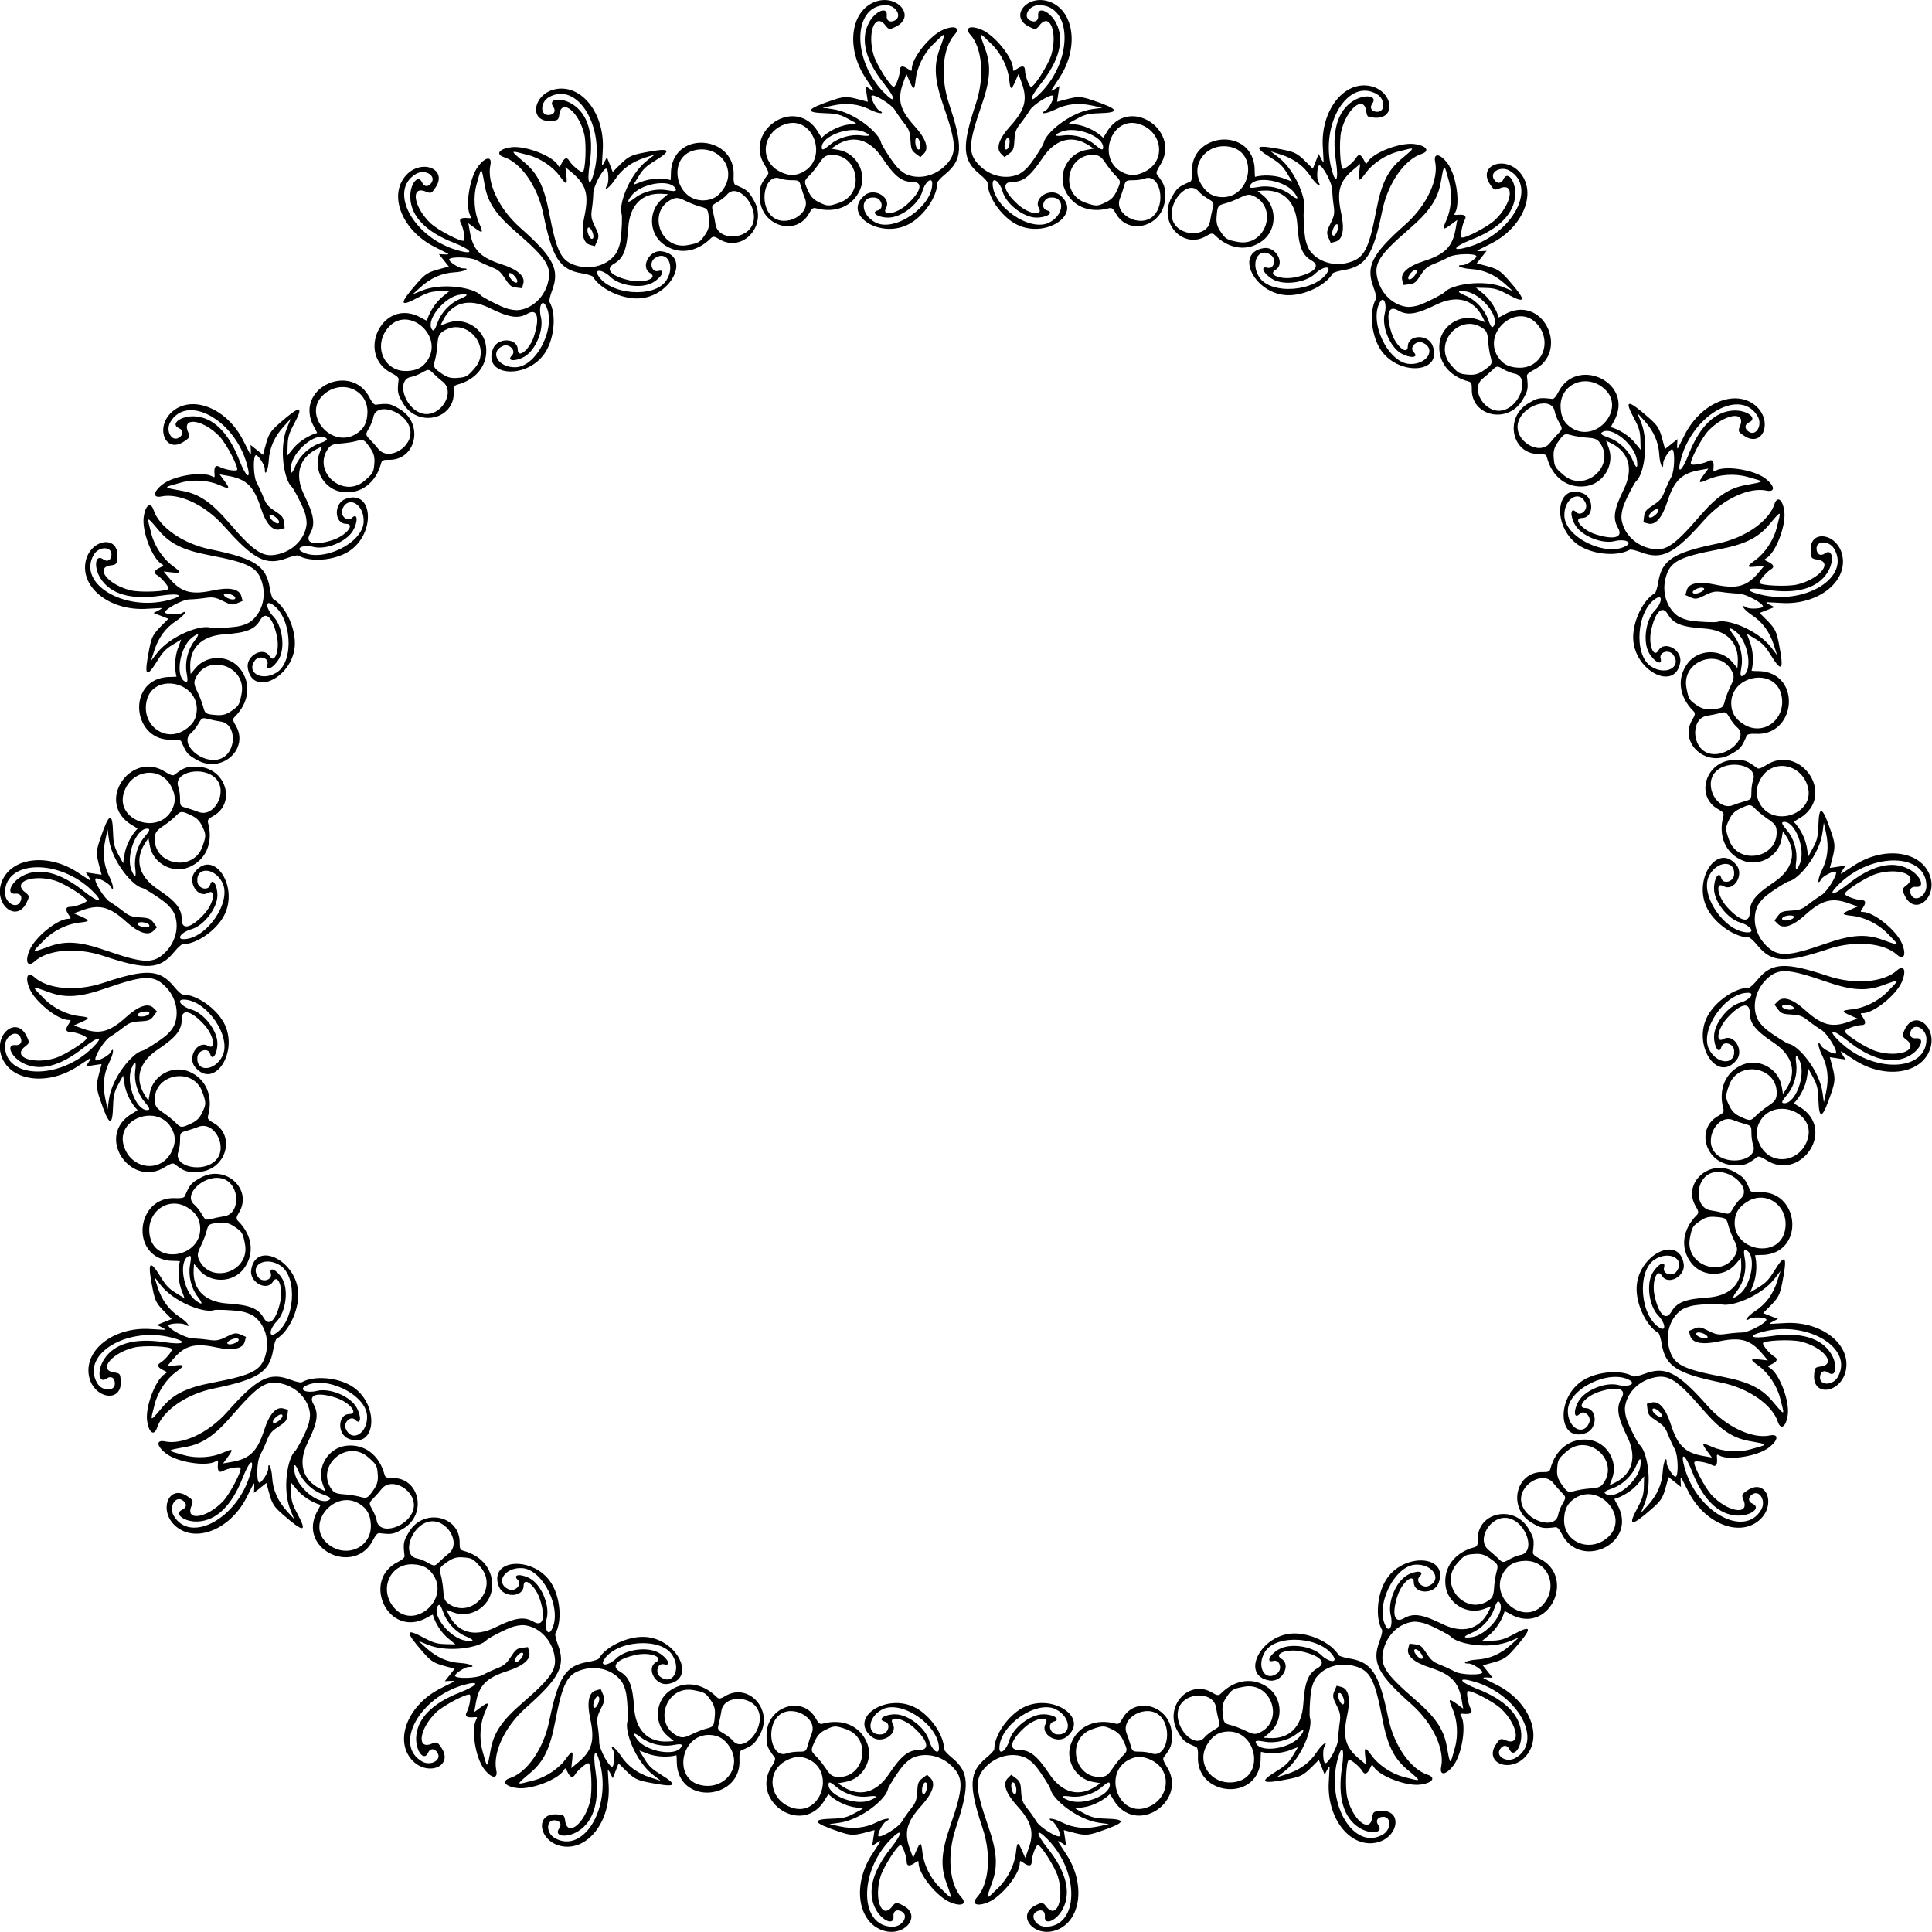 <?xml version="1.0" encoding="UTF-8"?>
<svg width="320.74mm" height="320.74mm" version="1.1" viewBox="0 0 1136.5 1136.5" xmlns="http://www.w3.org/2000/svg" xmlns:xlink="http://www.w3.org/1999/xlink">
<g transform="translate(611.21 -1810)">
<g id="k" transform="matrix(.25 0 0 .25 -32.231 1783.7)">
<g transform="matrix(4 0 0 4 -573.96 -1123.6)">
<path d="m162.02 438.96c-8.771-4.757-16.589-16.211-16.589-24.302 0-0.659-2.081-2.903-4.625-4.987-10.211-8.367-10.643-16.31-2.256-41.451 5.522-16.555 3.444-33.22-3.212-40.584-3.631-4.017-0.326-5.871 6.603-2.976 7.708 3.221 18.445 16.506 18.479 22.867 9e-3 1.667 0.181 1.687 2.232 0.25 3.112-2.18 4.775-1.939 4.793 0.693 0.02 3.002 2.233 9.222 3.485 9.793 1.541 0.704 10.258-12.909 11.973-18.697 3.75-12.655-0.5-24.705-6.389-18.114-2.587 3.438-2.867 3.242-6.504 1.508-12.406-5.916-1.074-19.655 12.105-14.676 14.392 5.438 17.152 27.097 5.679 44.557-2.125 3.234-4.246 6.482-4.713 7.218-0.51 0.804 0.245 0.621 1.895-0.46l2.744-1.798-0.695 4.633-0.695 4.633 5.3-1.411c6.975-1.857 8.788-1.798 15.581 0.502 15.614 5.287 16.603 7.279 3.8 7.65-6.031 0.175-8.44 0.756-12.663 3.054l-5.215 2.838 4.353 0.743c6.443 0.78 12.911 4.698 15.944 7.777 1.384-1.85 2.372-3.916 3.58-5.516 14.082-18.463 42.536 2.53 29.744 21.945-1.648 2.502-2.268 4.357-1.706 5.11 4.554 6.097 4.881 7.016 4.81 13.523-0.183 16.756-21.448 23.482-29.117 9.21-1.379-2.567-2.287-3.239-3.811-2.82-11.68 3.212-21.958-1.178-26.15-11.169-4.071-9.702 2.274-21.279 12.651-23.084l4.498-0.783-2.73-1.809c-9.883-6.551-19.866-3.934-27.301 7.156-7.355 10.97-11.474 14.238-17.951 14.238-6.464 0-4.99 5.727 3.433 13.337 6.158 5.564 15.049 7.06 12.252 2.062-3.4-6.075 6.705-12.282 12.416-7.627 13.824 11.268-9.049 26.179-26.03 16.969zm19.726-0.866c9.04-4.656 9.411-15.549 0.5-14.693-4.164 0.4-5.698 6.513-1.884 7.51 4.606 1.204 0.052 4.329-6.246 4.286-7.529-0.052-17.768-7.995-19.863-15.409-1.604-5.677-5.822-8.967-5.822-4.541 0 13.518 22.058 28.645 33.316 22.847zm60.964-3.628c8.111-7.34 4.13-25.635-4.836-22.226-1.415 0.538-4.514 0.978-6.887 0.978-4.134 0-4.356 0.155-5.343 3.75-0.567 2.062-1.613 5.195-2.326 6.96-3.744 9.275 11.584 17.603 19.392 10.537zm-27.683-8.294c3.149-1.524 4.76-3.18 6.316-6.489 2.663-5.665 2.637-6.018-0.662-9.248-1.512-1.481-4.103-4.723-5.757-7.205-2.376-3.565-3.68-4.577-6.218-4.822-16.493-1.597-21.404 22.567-5.694 28.017 6.343 2.2 6.975 2.187 12.015-0.253zm-51.47-16.39c1.855-0.791 4.722-3.146 6.372-5.234 3.794-4.801 8.301-12.153 8.5-13.247 1.078-5.936 15.772-18.173 28.8-19.939l5.7-0.773-5.932-1.294c-8.13-1.773-15.225-0.994-21.955 2.411-5.036 2.548-9.751 2.849-5.261 0.336 1.838-1.029 5.175-7.629 4.3-8.504-1.339-1.339-11.712 5.05-13.767 8.48-1.221 2.036-3.695 5.548-5.497 7.804-2.711 3.393-3.331 5.104-3.583 9.898-0.262 4.987-0.69 6.083-3.07 7.855l-2.765 2.059-2.062-2.062c-3.108-3.108-1.193-8.818 5.393-16.08 8.82-9.725 10.385-15.724 6.722-25.772l-1.822-5-1.85 4.24c-2.412 5.527-2.957 5.361-3.624-1.103-0.694-6.724-4.556-15.011-10.037-20.387-7.968-7.815-8.002-8.423-3.895 3 3.478 9.673 2.669 18.37-2.328 32.783-7.912 22.818-8.09 28.397-1.13 35.357 6.219 6.219 15.431 8.31 22.791 5.173zm74.86-1.837c12.289-6.499 9.797-23.713-4.032-27.857-16.108-4.826-24.966 20.298-9.97 28.278 4.629 2.463 8.785 2.338 14.003-0.421zm-80.594-14.307c0.899-2.341 0.736-5.418-0.286-5.418-1.083 0-2.107 2.469-2.107 5.082 0 2.318 1.549 2.536 2.393 0.336zm55.607 0.159c0-6.56-16.227-12.598-24.532-9.128-4.859 2.03-4.316 2.921 1.327 2.173 6.097-0.809 13.5 1.37 18.206 5.358 3.926 3.328 5 3.671 5 1.597zm-36.444-32.327c18.935-19.44 18.136-51.25-1.288-51.25-5.825 0-9.757 6.598-5.34 8.961 2.91 1.558 5.157 0.246 4.842-2.826-0.587-5.736 6.832-2.704 10.516 4.298 5.113 9.717 2.037 22.028-8.936 35.764-7.293 9.129-7.151 12.607 0.207 5.053z"/>
</g>
<g transform="matrix(-4 0 0 4 471.36 -1123.6)">
<path d="m162.02 438.96c-8.771-4.757-16.589-16.211-16.589-24.302 0-0.659-2.081-2.903-4.625-4.987-10.211-8.367-10.643-16.31-2.256-41.451 5.522-16.555 3.444-33.22-3.212-40.584-3.631-4.017-0.326-5.871 6.603-2.976 7.708 3.221 18.445 16.506 18.479 22.867 9e-3 1.667 0.181 1.687 2.232 0.25 3.112-2.18 4.775-1.939 4.793 0.693 0.02 3.002 2.233 9.222 3.485 9.793 1.541 0.704 10.258-12.909 11.973-18.697 3.75-12.655-0.5-24.705-6.389-18.114-2.587 3.438-2.867 3.242-6.504 1.508-12.406-5.916-1.074-19.655 12.105-14.676 14.392 5.438 17.152 27.097 5.679 44.557-2.125 3.234-4.246 6.482-4.713 7.218-0.51 0.804 0.245 0.621 1.895-0.46l2.744-1.798-0.695 4.633-0.695 4.633 5.3-1.411c6.975-1.857 8.788-1.798 15.581 0.502 15.614 5.287 16.603 7.279 3.8 7.65-6.031 0.175-8.44 0.756-12.663 3.054l-5.215 2.838 4.353 0.743c6.443 0.78 12.911 4.698 15.944 7.777 1.384-1.85 2.372-3.916 3.58-5.516 14.082-18.463 42.536 2.53 29.744 21.945-1.648 2.502-2.268 4.357-1.706 5.11 4.554 6.097 4.881 7.016 4.81 13.523-0.183 16.756-21.448 23.482-29.117 9.21-1.379-2.567-2.287-3.239-3.811-2.82-11.68 3.212-21.958-1.178-26.15-11.169-4.071-9.702 2.274-21.279 12.651-23.084l4.498-0.783-2.73-1.809c-9.883-6.551-19.866-3.934-27.301 7.156-7.355 10.97-11.474 14.238-17.951 14.238-6.464 0-4.99 5.727 3.433 13.337 6.158 5.564 15.049 7.06 12.252 2.062-3.4-6.075 6.705-12.282 12.416-7.627 13.824 11.268-9.049 26.179-26.03 16.969zm19.726-0.866c9.04-4.656 9.411-15.549 0.5-14.693-4.164 0.4-5.698 6.513-1.884 7.51 4.606 1.204 0.052 4.329-6.246 4.286-7.529-0.052-17.768-7.995-19.863-15.409-1.604-5.677-5.822-8.967-5.822-4.541 0 13.518 22.058 28.645 33.316 22.847zm60.964-3.628c8.111-7.34 4.13-25.635-4.836-22.226-1.415 0.538-4.514 0.978-6.887 0.978-4.134 0-4.356 0.155-5.343 3.75-0.567 2.062-1.613 5.195-2.326 6.96-3.744 9.275 11.584 17.603 19.392 10.537zm-27.683-8.294c3.149-1.524 4.76-3.18 6.316-6.489 2.663-5.665 2.637-6.018-0.662-9.248-1.512-1.481-4.103-4.723-5.757-7.205-2.376-3.565-3.68-4.577-6.218-4.822-16.493-1.597-21.404 22.567-5.694 28.017 6.343 2.2 6.975 2.187 12.015-0.253zm-51.47-16.39c1.855-0.791 4.722-3.146 6.372-5.234 3.794-4.801 8.301-12.153 8.5-13.247 1.078-5.936 15.772-18.173 28.8-19.939l5.7-0.773-5.932-1.294c-8.13-1.773-15.225-0.994-21.955 2.411-5.036 2.548-9.751 2.849-5.261 0.336 1.838-1.029 5.175-7.629 4.3-8.504-1.339-1.339-11.712 5.05-13.767 8.48-1.221 2.036-3.695 5.548-5.497 7.804-2.711 3.393-3.331 5.104-3.583 9.898-0.262 4.987-0.69 6.083-3.07 7.855l-2.765 2.059-2.062-2.062c-3.108-3.108-1.193-8.818 5.393-16.08 8.82-9.725 10.385-15.724 6.722-25.772l-1.822-5-1.85 4.24c-2.412 5.527-2.957 5.361-3.624-1.103-0.694-6.724-4.556-15.011-10.037-20.387-7.968-7.815-8.002-8.423-3.895 3 3.478 9.673 2.669 18.37-2.328 32.783-7.912 22.818-8.09 28.397-1.13 35.357 6.219 6.219 15.431 8.31 22.791 5.173zm74.86-1.837c12.289-6.499 9.797-23.713-4.032-27.857-16.108-4.826-24.966 20.298-9.97 28.278 4.629 2.463 8.785 2.338 14.003-0.421zm-80.594-14.307c0.899-2.341 0.736-5.418-0.286-5.418-1.083 0-2.107 2.469-2.107 5.082 0 2.318 1.549 2.536 2.393 0.336zm55.607 0.159c0-6.56-16.227-12.598-24.532-9.128-4.859 2.03-4.316 2.921 1.327 2.173 6.097-0.809 13.5 1.37 18.206 5.358 3.926 3.328 5 3.671 5 1.597zm-36.444-32.327c18.935-19.44 18.136-51.25-1.288-51.25-5.825 0-9.757 6.598-5.34 8.961 2.91 1.558 5.157 0.246 4.842-2.826-0.587-5.736 6.832-2.704 10.516 4.298 5.113 9.717 2.037 22.028-8.936 35.764-7.293 9.129-7.151 12.607 0.207 5.053z"/>
</g>
</g>
<use id="j" transform="matrix(.866 -.5 .5 .866 -1194.9 297.14)" width="100%" height="100%" xlink:href="#k"/>
<use id="i" transform="matrix(.866 -.5 .5 .866 -1194.9 297.14)" width="100%" height="100%" xlink:href="#j"/>
<use id="h" transform="matrix(.866 -.5 .5 .866 -1194.9 297.14)" width="100%" height="100%" xlink:href="#i"/>
<use id="g" transform="matrix(.866 -.5 .5 .866 -1194.9 297.14)" width="100%" height="100%" xlink:href="#h"/>
<use id="f" transform="matrix(.866 -.5 .5 .866 -1194.9 297.14)" width="100%" height="100%" xlink:href="#g"/>
<use id="e" transform="matrix(.866 -.5 .5 .866 -1194.9 297.14)" width="100%" height="100%" xlink:href="#f"/>
<use id="d" transform="matrix(.866 -.5 .5 .866 -1194.9 297.14)" width="100%" height="100%" xlink:href="#e"/>
<use id="c" transform="matrix(.866 -.5 .5 .866 -1194.9 297.14)" width="100%" height="100%" xlink:href="#d"/>
<use id="b" transform="matrix(.866 -.5 .5 .866 -1194.9 297.14)" width="100%" height="100%" xlink:href="#c"/>
<use id="a" transform="matrix(.866 -.5 .5 .866 -1194.9 297.14)" width="100%" height="100%" xlink:href="#b"/>
<use transform="matrix(.866 -.5 .5 .866 -1194.9 297.14)" width="100%" height="100%" xlink:href="#a"/>
</g>
</svg>
